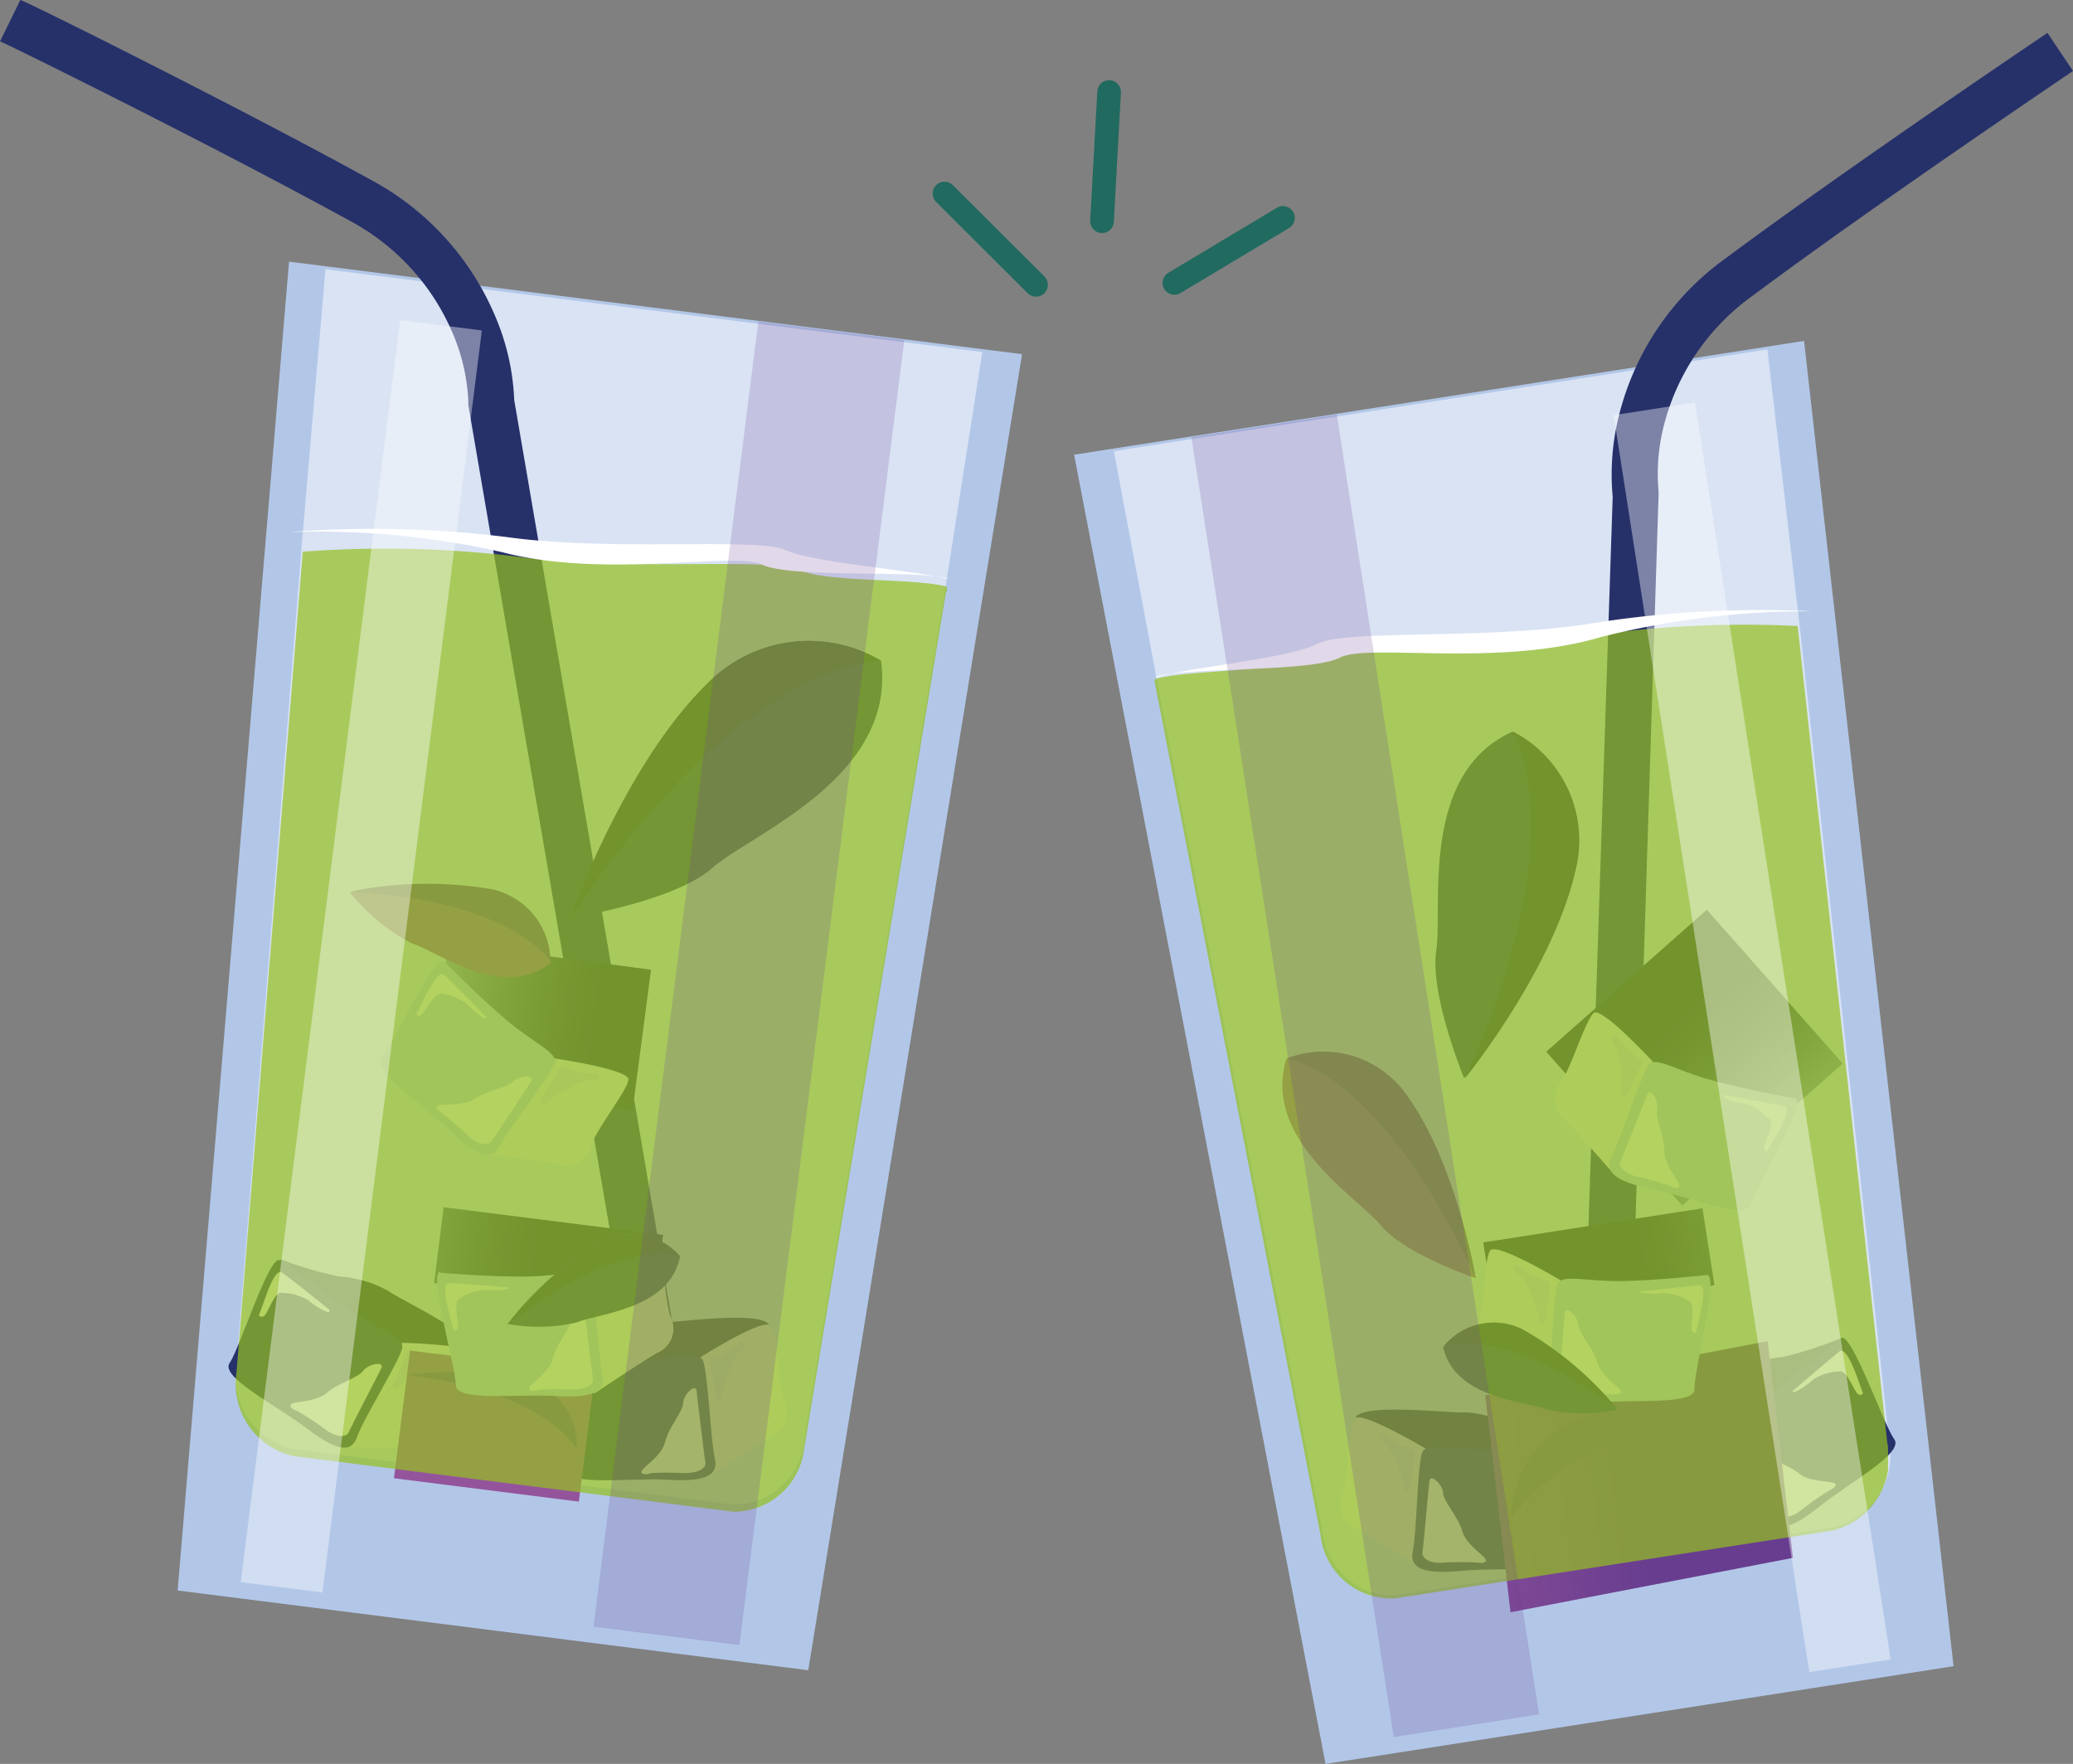 <svg xmlns="http://www.w3.org/2000/svg" xmlns:xlink="http://www.w3.org/1999/xlink" viewBox="0 0 87.64 74.56"><rect x="0" y="0" width="87.64" height="74.56" fill="#808080" stroke="none"/><defs><style>.cls-1,.cls-31{fill:none;}.cls-2{isolation:isolate;}.cls-3{fill:#b2c7e8;}.cls-4{opacity:0.5;}.cls-5{clip-path:url(#clip-path);}.cls-6{fill:#fff;}.cls-7{fill:#26316a;}.cls-8{fill:#22274f;}.cls-9{fill:#eeebe9;}.cls-10{fill:#dedaee;}.cls-11{fill:url(#Degradado_sin_nombre_18);}.cls-12{fill:#c0d1ec;}.cls-13{fill:#94549c;}.cls-14{fill:#683d8f;}.cls-15{fill:url(#Degradado_sin_nombre_17);}.cls-16{fill:url(#Degradado_sin_nombre_18-2);}.cls-17{opacity:0.71;mix-blend-mode:hard-light;}.cls-18{clip-path:url(#clip-path-2);}.cls-19{fill:#94c01f;}.cls-20{opacity:0.4;}.cls-21{clip-path:url(#clip-path-3);}.cls-22{opacity:0.2;}.cls-23{clip-path:url(#clip-path-4);}.cls-24{clip-path:url(#clip-path-5);}.cls-25{fill:url(#Degradado_sin_nombre_18-3);}.cls-26{fill:url(#Degradado_sin_nombre_17-2);}.cls-27{fill:url(#Degradado_sin_nombre_18-4);}.cls-28{clip-path:url(#clip-path-6);}.cls-29{clip-path:url(#clip-path-7);}.cls-30{clip-path:url(#clip-path-8);}.cls-31{stroke:#216a5f;stroke-linecap:round;stroke-miterlimit:10;}</style><clipPath id="clip-path"><rect class="cls-1" x="9.94" y="11.37" width="31.59" height="52.24"/></clipPath><linearGradient id="Degradado_sin_nombre_18" x1="-3114.33" y1="241.75" x2="-3113.05" y2="241.75" gradientTransform="matrix(0, 6.49, 6.49, 0, -1545.99, 20249.03)" gradientUnits="userSpaceOnUse"><stop offset="0" stop-color="#b2c7e8"/><stop offset="0.2" stop-color="#8c9dc0"/><stop offset="0.46" stop-color="#5f6a90"/><stop offset="0.69" stop-color="#3e466c"/><stop offset="0.88" stop-color="#292f57"/><stop offset="1" stop-color="#22274f"/></linearGradient><linearGradient id="Degradado_sin_nombre_17" x1="-3058.07" y1="244.73" x2="-3056.78" y2="244.73" gradientTransform="matrix(0, 5.83, 5.83, 0, -1404.73, 17870.71)" gradientUnits="userSpaceOnUse"><stop offset="0" stop-color="#683d8f"/><stop offset="0.92" stop-color="#90529b"/><stop offset="1" stop-color="#94549c"/></linearGradient><linearGradient id="Degradado_sin_nombre_18-2" x1="-3145.55" y1="239.34" x2="-3144.26" y2="239.34" gradientTransform="matrix(0, 6.93, 6.93, 0, -1635.03, 21842.43)" xlink:href="#Degradado_sin_nombre_18"/><clipPath id="clip-path-2"><rect class="cls-1" x="9.97" y="23.14" width="30.06" height="40.77"/></clipPath><clipPath id="clip-path-3"><rect class="cls-1" x="10.17" y="13.54" width="10.19" height="53.78"/></clipPath><clipPath id="clip-path-4"><rect class="cls-1" x="25.09" y="13.6" width="13.14" height="55.95"/></clipPath><clipPath id="clip-path-5"><rect class="cls-1" x="47.09" y="14.77" width="32.82" height="52.72"/></clipPath><linearGradient id="Degradado_sin_nombre_18-3" x1="-3958.05" y1="560.65" x2="-3956.77" y2="560.65" gradientTransform="translate(-3566.58 -25636.67) rotate(-90) scale(6.49)" xlink:href="#Degradado_sin_nombre_18"/><linearGradient id="Degradado_sin_nombre_17-2" x1="-3957.65" y1="114.93" x2="-3956.36" y2="114.93" gradientTransform="matrix(-8.92, 1.72, -0.99, -8.46, -35119.97, 7834.27)" xlink:href="#Degradado_sin_nombre_17"/><linearGradient id="Degradado_sin_nombre_18-4" x1="-4061.84" y1="110.16" x2="-4060.55" y2="110.16" gradientTransform="translate(-28070.1 816.58) rotate(-180) scale(6.93)" xlink:href="#Degradado_sin_nombre_18"/><clipPath id="clip-path-6"><rect class="cls-1" x="48.8" y="26.39" width="31.02" height="41.21"/></clipPath><clipPath id="clip-path-7"><rect class="cls-1" x="68.22" y="17.03" width="11.71" height="53.66"/></clipPath><clipPath id="clip-path-8"><rect class="cls-1" x="50.37" y="17.52" width="14.7" height="55.9"/></clipPath></defs><g class="cls-2"><g id="Capa_2" data-name="Capa 2"><g id="Capa_1-2" data-name="Capa 1"><polygon class="cls-3" points="34.17 70.6 7.51 67.23 12.22 11.06 43.21 14.97 34.17 70.6"/><g class="cls-4"><g class="cls-5"><path class="cls-6" d="M41.53,14.88,40,24.65,34,60.88A3,3,0,0,1,31,63.6L12.39,61.25A3.14,3.14,0,0,1,10,57.68L12.76,23l1-11.62Z"/></g></g><path class="cls-7" d="M27.24,60.49l1.93-.24L21.74,16.91A10,10,0,0,0,21,13.52a11.7,11.7,0,0,0-5.36-5.94C10,4.48,1,0,.86,0L0,1.75c.09,0,9.11,4.46,14.71,7.54a9.69,9.69,0,0,1,4.46,4.87A8.22,8.22,0,0,1,19.8,17v.13Z"/><path class="cls-8" d="M23.36,57.34a15.76,15.76,0,0,0,2.45-.78,4.88,4.88,0,0,1,2.06-.66c.49.05,4.46-.56,4.65.14l-2.81,1.5s-5.71.26-6.35-.2"/><path class="cls-9" d="M29.57,57.4s2.69-1.72,3-1.36.33,2.45.58,3.15a1.1,1.1,0,0,1-.59,1.54c-.69.41-2.63,1.72-2.63,1.72Z"/><path class="cls-7" d="M23.36,57.34s2.11.17,3.66.15,2.48-.39,2.69,0,.34,3.45.51,4.16-.4,1-2,.9S24,62.85,24,62.12s-1.21-4.83-.65-4.78"/><path class="cls-6" d="M26.26,58s-2.08-.18-2.52-.19.11,1.59.18,2c0,0,.17.08.19-.16s-.2-1.06.07-1.17.71-.43,1.08-.37,1.18,0,1-.13"/><path class="cls-6" d="M27.49,62.27a13.12,13.12,0,0,1,1.43,0c.55,0,.95-.18.9-.47s-.33-2.64-.37-3-.56.15-.57.51-.6,1-.76,1.64-1,1.09-1,1.26.36.08.36.08"/><path class="cls-10" d="M31.29,56.74a2.82,2.82,0,0,1-.8.54c-.4.15-.52.14-.47.39s.24,1.21.25,1.37.19.18.23.05a6.56,6.56,0,0,1,.24-.9c.13-.3.31-.91.58-1.09s.3-.51,0-.36"/><path class="cls-8" d="M11.89,53.24a16.17,16.17,0,0,0,2.46.72,4.86,4.86,0,0,1,2.07.61c.39.31,4,2,3.79,2.71L17,57s-4.88-3-5.15-3.72"/><path class="cls-9" d="M17,56.76s3.19.08,3.21.52-1.1,2.22-1.28,2.94a1.1,1.1,0,0,1-1.35,1c-.8-.05-3.15-.05-3.15-.05Z"/><path class="cls-7" d="M11.89,53.24s1.65,1.33,2.94,2.17S17.11,56.48,17,57s-1.65,3-1.9,3.73-.89.59-2.17-.38-3.64-2.15-3.22-2.74,1.7-4.68,2.14-4.33"/><path class="cls-6" d="M13.94,55.37s-1.62-1.3-2-1.57-.8,1.39-1,1.79c0,0,.11.16.26,0s.42-1,.71-.94a2.32,2.32,0,0,1,1.11.3c.28.26,1,.68.89.45"/><path class="cls-6" d="M12.56,59.64a12.74,12.74,0,0,1,1.19.78c.44.33.89.37,1,.11s1.21-2.37,1.37-2.69-.55-.19-.76.1-1.07.53-1.55.94-1.44.34-1.52.49.26.27.26.27"/><path class="cls-10" d="M18.8,57.17a2.83,2.83,0,0,1-1,0c-.41-.1-.51-.17-.61.07s-.48,1.14-.55,1.27,0,.26.16.18a5.41,5.41,0,0,1,.7-.62c.28-.18.76-.58,1.09-.58s.53-.26.18-.32"/><rect class="cls-11" x="19.85" y="38.81" width="5.98" height="8.66" transform="matrix(0.13, -0.99, 0.99, 0.13, -22.83, 60.39)"/><path class="cls-1" d="M23.46,45l3.11.69c.32-.65-3.09-2.79-3.43-3.14a5.09,5.09,0,0,0-2-.85,15.46,15.46,0,0,1-2.36-1C19,41.42,23.46,45,23.46,45"/><path class="cls-9" d="M23.45,44.74s3.16.46,3.12.9S25.22,47.72,25,48.41a1.09,1.09,0,0,1-1.45.78c-.78-.14-3.11-.42-3.11-.42Z"/><path class="cls-12" d="M18.79,40.65s1.48,1.51,2.66,2.5,2.14,1.33,2,1.8-2,2.83-2.32,3.48-.95.48-2.11-.64-3.36-2.55-2.88-3.09,2.24-4.45,2.64-4.05"/><path class="cls-6" d="M20.57,43s-1.45-1.49-1.78-1.79-.95,1.28-1.19,1.65c0,0,.08.18.25,0s.55-.93.83-.85a2.15,2.15,0,0,1,1.06.43c.25.28.87.78.83.55"/><path class="cls-6" d="M18.7,47.08a13.38,13.38,0,0,1,1.09.92c.39.38.84.47,1,.23s1.48-2.22,1.67-2.52-.52-.25-.76,0-1.13.4-1.64.74-1.48.17-1.58.31.23.3.23.3"/><path class="cls-10" d="M25.18,45.36a2.67,2.67,0,0,1-.95-.11c-.41-.14-.49-.22-.62,0s-.61,1.07-.7,1.2,0,.26.14.19a7.37,7.37,0,0,1,.77-.53c.3-.14.83-.49,1.15-.45s.56-.19.21-.3"/><path class="cls-13" d="M23.3,40.69c-2.05,1.64-4.81-.48-5.9-.82a8.39,8.39,0,0,1-2.6-2.14,16.19,16.19,0,0,1,6-.1,3.15,3.15,0,0,1,2.47,3.06Z"/><path class="cls-14" d="M23.3,40.69s-1.47-2.62-8.5-3a16.19,16.19,0,0,1,6-.1,3.14,3.14,0,0,1,2.47,3.06"/><path class="cls-7" d="M37.25,27.94c.65,4.94-5.52,7.32-7.14,8.75s-6,2.11-6,2.11,2.23-6.39,5.76-9.87a6,6,0,0,1,7.38-1Z"/><path class="cls-8" d="M37.25,27.94c-.09,0-5.69-.2-13.14,10.86,0,0,2.23-6.39,5.76-9.87a6,6,0,0,1,7.38-1"/><rect class="cls-15" x="18.18" y="56.35" width="5.44" height="7.88" transform="translate(-41.53 73.46) rotate(-82.8)"/><path class="cls-1" d="M17.22,58.11a7.13,7.13,0,0,0,2.1,2c.92.37,3.17,2.41,5.06,1.13h0a2.73,2.73,0,0,0-1.92-2.83A10.86,10.86,0,0,0,19.15,58a17.91,17.91,0,0,0-1.93.1"/><path class="cls-14" d="M24.38,61.28s-1.08-2.38-7.16-3.17a14.2,14.2,0,0,1,5.24.34,2.74,2.74,0,0,1,1.92,2.83"/><rect class="cls-16" x="21.57" y="48.54" width="3.23" height="9.35" transform="translate(-32.51 69.55) rotate(-82.8)"/><path class="cls-1" d="M24.49,52.27c-.67,0-1.21.11-1.37.1a4.86,4.86,0,0,0-2.06.65,16.1,16.1,0,0,1-2.45.78c.64.47,6.35.21,6.35.21l2.81-1.51c-.07-.26-.66-.34-1.41-.34-.59,0-1.28.06-1.87.11"/><path class="cls-9" d="M24.82,53.86s2.69-1.71,2.95-1.35.33,2.45.58,3.15a1.11,1.11,0,0,1-.59,1.54c-.69.4-2.64,1.71-2.64,1.71Z"/><path class="cls-12" d="M18.61,53.8s2.11.18,3.65.16,2.49-.39,2.7,0,.34,3.44.51,4.15-.41,1-2,.9-4.21.25-4.2-.47-1.2-4.83-.64-4.79"/><path class="cls-6" d="M21.51,54.42s-2.08-.17-2.52-.19.11,1.59.17,2c0,0,.18.08.2-.16s-.2-1.06.07-1.18a2.25,2.25,0,0,1,1.08-.37c.38.05,1.18,0,1-.13"/><path class="cls-6" d="M22.74,58.74a12.15,12.15,0,0,1,1.43,0c.55,0,.94-.18.9-.46s-.33-2.65-.37-3-.56.15-.57.51-.6,1-.76,1.63-1,1.09-1,1.26.36.09.36.09"/><path class="cls-10" d="M26.53,53.2a2.7,2.7,0,0,1-.79.54c-.4.15-.52.15-.47.4s.24,1.21.25,1.36.19.19.23.06a6.27,6.27,0,0,1,.24-.91c.13-.3.31-.9.58-1.08s.3-.51,0-.37"/><path class="cls-7" d="M28.75,53.1c-.42,2.25-3.45,2.41-4.37,2.8a7.12,7.12,0,0,1-2.92.06,14,14,0,0,1,3.93-3.48,2.74,2.74,0,0,1,3.36.62Z"/><path class="cls-8" d="M28.75,53.1S26.3,52.2,21.46,56a14,14,0,0,1,3.93-3.48,2.74,2.74,0,0,1,3.36.62"/><g class="cls-17"><g class="cls-18"><path class="cls-19" d="M40,25l-6,36.23A3,3,0,0,1,31,63.9L12.41,61.55A3.13,3.13,0,0,1,10,58l2.8-34.68,0,0a46.55,46.55,0,0,1,9.17.22c4.5.63,10.58,0,11.8.55s4.9.33,6.26.71c0,0,0,.07,0,.2"/></g></g><path class="cls-6" d="M40.05,24.45c-1.38-.37-6.61,0-7.82-.58s-6.62.62-11-.53a35.3,35.3,0,0,0-9-.85h0v0a46.21,46.21,0,0,1,9.18.21c4.5.63,10.58,0,11.8.55s5.5.85,6.86,1.23"/><g class="cls-20"><g class="cls-21"><rect class="cls-6" x="-11.61" y="38.69" width="53.77" height="3.48" transform="translate(-26.75 50.51) rotate(-82.8)"/></g></g><g class="cls-22"><g class="cls-23"><rect class="cls-14" x="3.86" y="38.46" width="55.61" height="6.22" transform="translate(-13.55 67.77) rotate(-82.8)"/></g></g><polygon class="cls-3" points="56.04 74.56 82.59 70.43 76.27 14.41 45.41 19.22 56.04 74.56"/><g class="cls-4"><g class="cls-24"><path class="cls-6" d="M47.09,19.07l1.83,9.73,7,36a3,3,0,0,0,3.14,2.63l18.49-2.88A3.13,3.13,0,0,0,79.88,61l-3.8-34.59L74.72,14.77Z"/></g></g><path class="cls-7" d="M68.72,64.93l-2,0L68.18,21a10.2,10.2,0,0,1,.27-3.46,11.63,11.63,0,0,1,4.49-6.61C78.1,7.09,86.47,1.45,86.56,1.39L87.64,3c-.08.06-8.41,5.67-13.53,9.49a9.7,9.7,0,0,0-3.75,5.43,8.26,8.26,0,0,0-.24,2.86v.13Z"/><path class="cls-8" d="M66.47,61a16.32,16.32,0,0,1-2.47-.7,4.76,4.76,0,0,0-2.07-.6c-.49.06-4.48-.44-4.65.27l2.85,1.42s5.71.1,6.34-.39"/><path class="cls-9" d="M60.27,61.23s-2.75-1.63-3-1.27-.26,2.46-.49,3.17a1.09,1.09,0,0,0,.63,1.52c.7.38,2.69,1.64,2.69,1.64Z"/><path class="cls-7" d="M66.47,61s-2.11.24-3.65.26-2.49-.31-2.69.13-.24,3.45-.4,4.17.44,1,2.05.84S66,66.52,66,65.8,67,60.93,66.47,61"/><path class="cls-6" d="M63.59,61.7s2.07-.24,2.52-.27S66,63,66,63.47c0,0-.18.08-.2-.16s.16-1.06-.11-1.17a2.07,2.07,0,0,0-1.09-.34c-.37.06-1.17.05-1-.1"/><path class="cls-6" d="M62.48,66.05a13.55,13.55,0,0,0-1.43,0c-.54.06-.95-.15-.91-.44s.25-2.65.29-3,.56.14.58.5.63,1,.81,1.61,1,1.06,1,1.23-.37.1-.37.1"/><path class="cls-10" d="M58.53,60.62a2.84,2.84,0,0,0,.81.52c.41.14.52.13.48.38s-.2,1.22-.21,1.38-.18.18-.23.05a7.29,7.29,0,0,0-.26-.9c-.14-.29-.34-.89-.61-1.06s-.31-.5,0-.37"/><path class="cls-8" d="M77.82,56.57a16.71,16.71,0,0,1-2.44.79,4.73,4.73,0,0,0-2.06.67c-.37.31-3.95,2.14-3.7,2.82l3.16-.42s4.79-3.11,5-3.86"/><path class="cls-9" d="M72.81,60.23s-3.19.18-3.19.62S70.78,63,71,63.75a1.11,1.11,0,0,0,1.38.91c.8-.08,3.14-.14,3.14-.14Z"/><path class="cls-7" d="M77.82,56.57s-1.61,1.37-2.88,2.25S72.7,60,72.78,60.43s1.73,3,2,3.68.91.56,2.17-.45,3.57-2.24,3.13-2.83-1.83-4.63-2.26-4.26"/><path class="cls-6" d="M75.83,58.76s1.58-1.35,1.93-1.63.84,1.36,1,1.76c0,0-.1.17-.25,0s-.46-1-.74-.92a2.3,2.3,0,0,0-1.1.33c-.27.26-.94.7-.88.48"/><path class="cls-6" d="M77.34,63a13.26,13.26,0,0,0-1.18.82c-.42.35-.87.4-1,.14s-1.27-2.34-1.45-2.65.55-.21.77.08,1.09.49,1.57.89,1.45.3,1.54.44-.25.28-.25.28"/><path class="cls-10" d="M71,60.69a2.74,2.74,0,0,0,1,0c.41-.11.51-.18.61,0s.52,1.12.6,1.26,0,.25-.16.17a8.62,8.62,0,0,0-.72-.6c-.28-.16-.78-.55-1.1-.54s-.54-.24-.19-.32"/><rect class="cls-25" x="67.11" y="40.36" width="9.06" height="8.68" transform="translate(-11.64 58.67) rotate(-41.48)"/><path class="cls-1" d="M67.38,42.82,69.71,45s5.44,1.72,6.19,1.44a16.41,16.41,0,0,1-2.17-1.39,4.82,4.82,0,0,0-1.82-1.16c-.4-.07-3-1.22-4.12-1.22a.46.46,0,0,0-.41.15"/><path class="cls-9" d="M69.89,44.89s-2.17-2.35-2.51-2.07-.95,2.28-1.37,2.9a1.09,1.09,0,0,0,.17,1.63c.56.57,2.1,2.34,2.1,2.34Z"/><path class="cls-12" d="M75.9,46.44s-2.09-.38-3.58-.79-2.3-1-2.61-.65-1.22,3.24-1.57,3.88.14,1.06,1.72,1.39,4,1.33,4.17.63,2.42-4.36,1.87-4.46"/><path class="cls-6" d="M72.94,46.29s2,.37,2.48.46-.52,1.51-.69,1.92c0,0-.2,0-.15-.21s.46-1,.24-1.15-.58-.59-1-.64-1.14-.28-.92-.38"/><path class="cls-6" d="M70.63,50.14a12.73,12.73,0,0,0-1.37-.39c-.54-.11-.87-.43-.75-.68s1-2.48,1.13-2.81.5.29.42.64.31,1.16.31,1.78.69,1.31.63,1.47-.37,0-.37,0"/><path class="cls-10" d="M68.39,43.81a2.88,2.88,0,0,0,.64.73c.34.25.46.27.34.5s-.54,1.11-.59,1.26-.23.13-.24,0a6.89,6.89,0,0,0,0-.94,2.89,2.89,0,0,0-.28-1.19c-.22-.25-.16-.58.12-.35"/><path class="cls-13" d="M54.39,44.74c-1.06,3.42,3,5.86,4,7.07s4,2.22,4,2.22-.81-4.79-2.88-7.68a4.3,4.3,0,0,0-5.1-1.61Z"/><path class="cls-14" d="M54.39,44.74c.07,0,4,.56,8,9.29,0,0-.81-4.79-2.88-7.68a4.3,4.3,0,0,0-5.1-1.61"/><path class="cls-7" d="M63.94,30.93C60,32.7,61,38.34,60.72,40.19s1.18,5.39,1.18,5.39,3.7-4.56,4.66-8.75a5.18,5.18,0,0,0-2.62-5.9Z"/><path class="cls-8" d="M63.94,30.93c0,.07,2.74,4.11-2,14.65,0,0,3.7-4.56,4.66-8.75a5.18,5.18,0,0,0-2.62-5.9"/><polygon class="cls-26" points="74.73 56.69 62.79 58.98 63.86 68.15 75.8 65.85 74.73 56.69"/><path class="cls-1" d="M66.89,59.92a4.46,4.46,0,0,0-3,4.4h0c2.89,1.69,6.4-1.58,7.83-2.23S75,58.84,75,58.84h-.92a21.45,21.45,0,0,0-7.17,1.09"/><path class="cls-14" d="M63.86,64.32c0-.06,1.73-3.64,11.12-5.48a23.13,23.13,0,0,0-8.08,1.08,4.46,4.46,0,0,0-3,4.4"/><rect class="cls-27" x="62.9" y="51.78" width="9.38" height="3.29" transform="translate(-7.41 11.03) rotate(-8.85)"/><path class="cls-1" d="M63,52.86l2.85,1.42s5.71.1,6.34-.39a16.32,16.32,0,0,1-2.47-.7,4.72,4.72,0,0,0-2.07-.6c-.16,0-.66,0-1.27-.05s-1.1-.06-1.64-.06c-.9,0-1.67.08-1.74.38"/><path class="cls-9" d="M66,54.13s-2.74-1.64-3-1.27-.26,2.46-.49,3.17a1.1,1.1,0,0,0,.63,1.52c.7.38,2.69,1.64,2.69,1.64Z"/><path class="cls-12" d="M72.19,53.89s-2.1.24-3.65.26-2.49-.31-2.69.13-.24,3.45-.39,4.17.43,1,2,.84,4.22.13,4.18-.59,1.07-4.87.51-4.81"/><path class="cls-6" d="M69.31,54.6s2.07-.24,2.52-.27-.07,1.6-.12,2c0,0-.18.08-.2-.16s.17-1.06-.1-1.17a2.1,2.1,0,0,0-1.1-.34c-.37.06-1.17,0-1-.1"/><path class="cls-6" d="M68.2,58.94s-.88,0-1.42,0-1-.15-.91-.44.24-2.65.28-3,.56.14.58.5.63,1,.81,1.61,1,1.06,1,1.23-.37.09-.37.09"/><path class="cls-10" d="M64.25,53.52a2.84,2.84,0,0,0,.81.52c.41.14.52.13.48.38s-.2,1.22-.21,1.38-.18.18-.23.05a7.29,7.29,0,0,0-.26-.9c-.14-.29-.33-.89-.61-1.06s-.31-.5,0-.37"/><path class="cls-7" d="M61,56.91c.49,2.24,3.52,2.31,4.45,2.68a7.16,7.16,0,0,0,2.92,0,14.15,14.15,0,0,0-4-3.37,2.74,2.74,0,0,0-3.34.72Z"/><path class="cls-8" d="M61,56.91s2.43-1,7.37,2.65a14.15,14.15,0,0,0-4-3.37,2.74,2.74,0,0,0-3.34.72"/><g class="cls-17"><g class="cls-28"><path class="cls-19" d="M48.83,28.9l7,36A3,3,0,0,0,59,67.56l18.5-2.87A3.13,3.13,0,0,0,79.79,61L76,26.46l0,0a45.88,45.88,0,0,0-9.16.47c-4.48.76-10.58.27-11.78.89s-4.89.48-6.24.89l0,.21"/></g></g><path class="cls-6" d="M48.85,28.6c1.36-.41,6.6-.18,7.79-.8s6.64.42,11-.86a35.56,35.56,0,0,1,9-1.1h0l0,0a45.45,45.45,0,0,0-9.16.48c-4.48.76-10.58.26-11.78.89s-5.48,1-6.82,1.42"/><g class="cls-20"><g class="cls-29"><rect class="cls-6" x="72.33" y="16.97" width="3.48" height="53.77" transform="translate(-5.86 11.91) rotate(-8.85)"/></g></g><g class="cls-22"><g class="cls-30"><rect class="cls-14" x="54.61" y="17.67" width="6.22" height="55.61" transform="translate(-6.31 9.42) rotate(-8.85)"/></g></g><line class="cls-31" x1="39.93" y1="8.18" x2="43.8" y2="12.04"/><line class="cls-31" x1="46.89" y1="3.89" x2="46.59" y2="9.35"/><line class="cls-31" x1="54.24" y1="9.21" x2="49.65" y2="11.96"/></g></g></g></svg>
